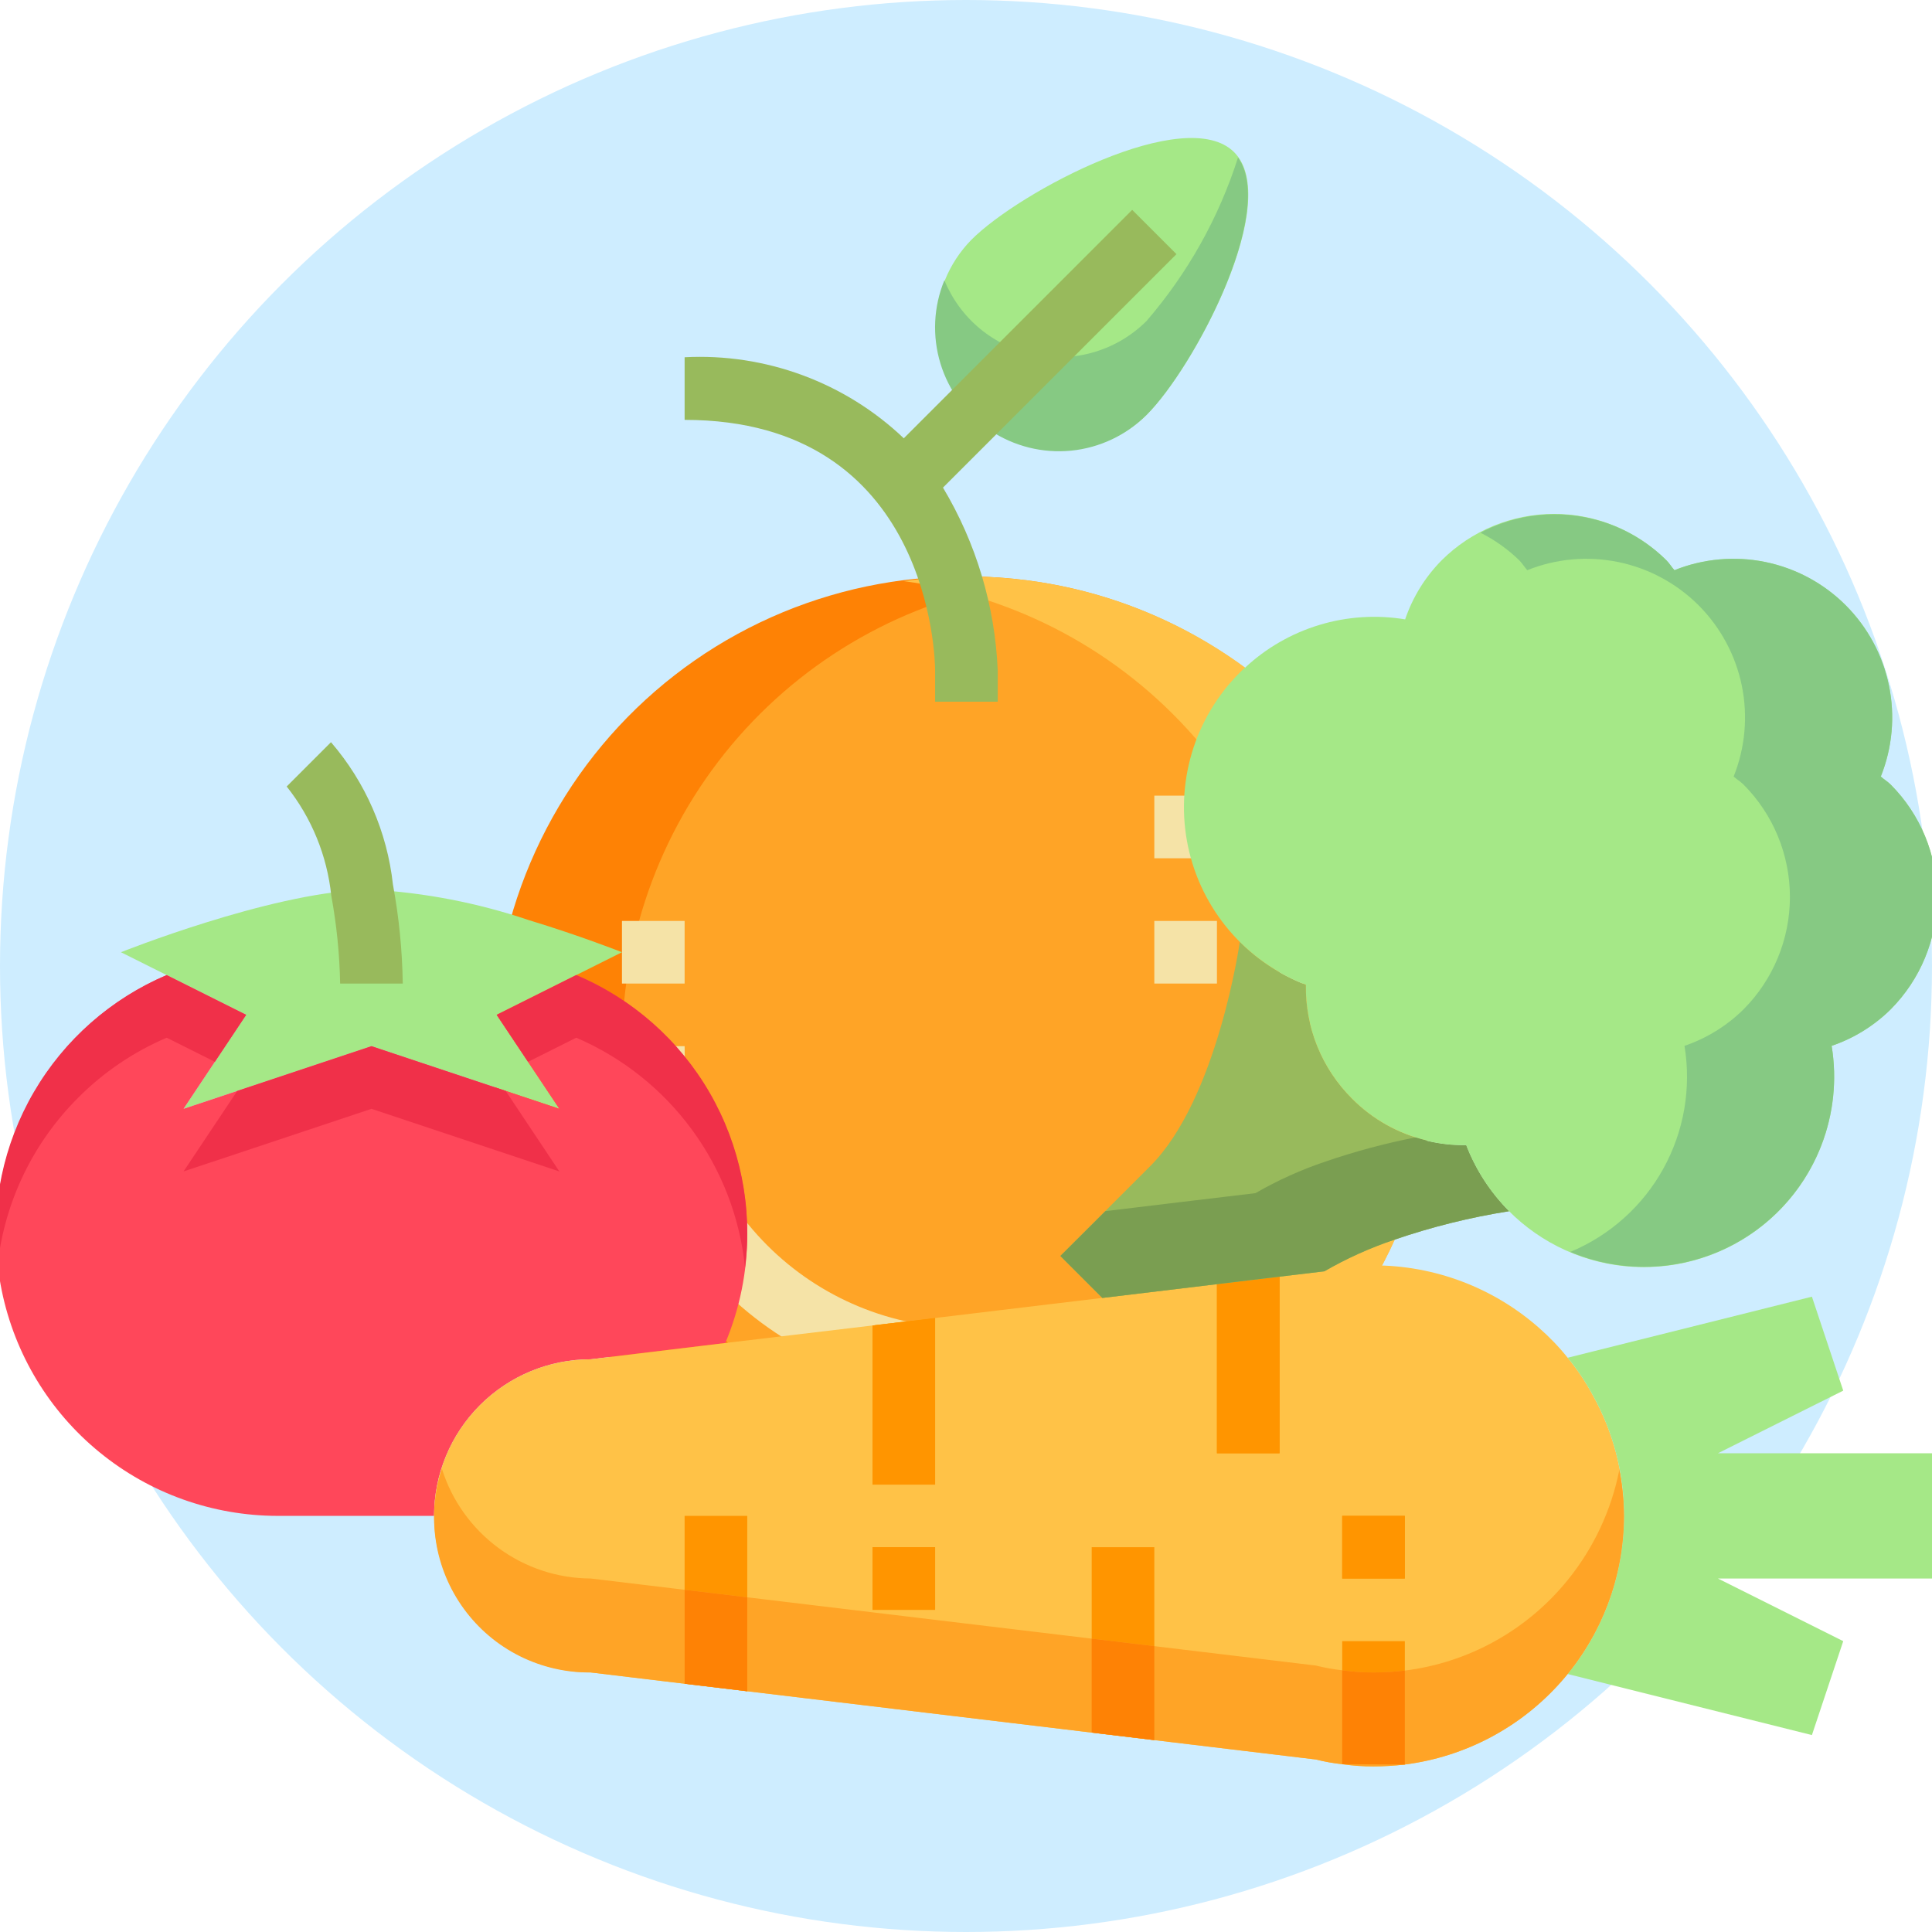 <?xml version="1.0" encoding="UTF-8"?> <svg xmlns="http://www.w3.org/2000/svg" width="70" height="70" viewBox="0 0 70 70" fill="none"> <g clip-path="url(#clip0_23_713)"> <circle cx="35" cy="35" r="35" fill="#CEEDFF"></circle> <path d="M35.016 54.923C44.415 54.923 52.034 47.304 52.034 37.905C52.034 28.506 44.415 20.886 35.016 20.886C25.617 20.886 17.997 28.506 17.997 37.905C17.997 47.304 25.617 54.923 35.016 54.923Z" fill="#FFA426"></path> <path d="M22.535 37.905C22.538 33.786 24.034 29.809 26.746 26.71C29.459 23.612 33.203 21.602 37.285 21.055C34.871 20.711 32.412 20.89 30.074 21.579C27.735 22.268 25.572 23.451 23.731 25.049C21.89 26.646 20.413 28.621 19.401 30.839C18.389 33.056 17.865 35.466 17.865 37.904C17.865 40.341 18.389 42.751 19.401 44.968C20.413 47.186 21.89 49.161 23.731 50.758C25.572 52.356 27.735 53.539 30.074 54.228C32.412 54.917 34.871 55.096 37.285 54.752C33.203 54.205 29.459 52.196 26.747 49.097C24.035 45.999 22.538 42.022 22.535 37.905V37.905Z" fill="#FE8205"></path> <path d="M35.016 20.886C34.256 20.892 33.498 20.948 32.746 21.055C36.827 21.602 40.57 23.612 43.281 26.711C45.992 29.809 47.486 33.787 47.486 37.904C47.486 42.021 45.992 45.998 43.281 49.096C40.57 52.195 36.827 54.205 32.746 54.752C35.057 55.066 37.407 54.903 39.652 54.27C41.896 53.638 43.987 52.552 45.794 51.078C47.601 49.604 49.085 47.774 50.155 45.702C51.225 43.63 51.858 41.361 52.013 39.034C52.169 36.707 51.845 34.374 51.061 32.178C50.277 29.982 49.05 27.97 47.456 26.268C45.862 24.566 43.935 23.21 41.795 22.285C39.655 21.359 37.347 20.883 35.016 20.886V20.886Z" fill="#FFC247"></path> <path d="M41.542 15.033C43.298 13.284 46.468 7.271 44.715 5.514C42.962 3.756 36.944 6.931 35.196 8.687C34.367 9.531 33.904 10.669 33.91 11.852C33.915 13.035 34.387 14.168 35.224 15.005C36.06 15.842 37.194 16.314 38.377 16.319C39.56 16.325 40.698 15.862 41.542 15.033V15.033Z" fill="#A5E887"></path> <path d="M41.542 11.629C41.019 12.152 40.374 12.537 39.667 12.75C38.959 12.964 38.209 12.999 37.484 12.853C36.76 12.707 36.082 12.384 35.512 11.914C34.942 11.443 34.497 10.838 34.217 10.154C33.822 11.114 33.772 12.18 34.075 13.173C34.378 14.165 35.015 15.022 35.879 15.597C36.742 16.172 37.779 16.43 38.811 16.328C39.844 16.225 40.809 15.767 41.542 15.033C43.238 13.338 46.251 7.658 44.856 5.708C44.162 7.885 43.034 9.899 41.542 11.629V11.629Z" fill="#86C983"></path> <path d="M42.625 9.208L41.021 7.604L32.746 15.88C31.692 14.877 30.443 14.099 29.078 13.595C27.712 13.09 26.258 12.868 24.805 12.944V15.213C33.735 15.213 33.881 23.922 33.881 24.29V25.424H36.15V24.29C36.05 21.951 35.368 19.675 34.166 17.667L42.625 9.208Z" fill="#98BA5C"></path> <path d="M35.016 50.385C31.707 50.381 28.535 49.065 26.195 46.725C23.855 44.386 22.539 41.213 22.535 37.905H24.805C24.808 40.612 25.885 43.207 27.799 45.121C29.713 47.036 32.309 48.112 35.016 48.116V50.385Z" fill="#F5E3A7"></path> <path d="M22.535 33.367H24.805V35.636H22.535V33.367Z" fill="#F5E3A7"></path> <path d="M41.823 28.828H44.092V31.097H41.823V28.828Z" fill="#F5E3A7"></path> <path d="M46.361 33.367H48.631V35.636H46.361V33.367Z" fill="#F5E3A7"></path> <path d="M41.823 33.367H44.092V35.636H41.823V33.367Z" fill="#F5E3A7"></path> <path d="M13.459 32.232C15.394 32.343 17.306 32.713 19.143 33.332C21.049 33.911 22.535 34.501 22.535 34.501L20.879 35.329L17.997 36.77L20.266 40.174L13.459 37.905L6.651 40.174L8.921 36.77L6.039 35.329L4.382 34.501C4.382 34.501 9.692 32.379 13.118 32.243C13.232 32.232 13.345 32.232 13.459 32.232V32.232Z" fill="#A5E887"></path> <path d="M27.074 44.712C27.075 46.068 26.805 47.41 26.279 48.66L21.401 49.25C19.896 49.25 18.453 49.848 17.39 50.912C16.326 51.976 15.728 53.419 15.728 54.923H10.055C7.705 54.92 5.428 54.107 3.608 52.62C1.787 51.134 0.536 49.065 0.064 46.763C-0.408 44.46 -0.071 42.066 1.017 39.983C2.106 37.9 3.879 36.256 6.039 35.329L8.92 36.77L6.651 40.174L13.459 37.905L20.266 40.174L17.997 36.77L20.879 35.329C22.717 36.114 24.284 37.422 25.386 39.09C26.487 40.758 27.074 42.713 27.074 44.712Z" fill="#FF475A"></path> <path d="M20.879 37.598C22.548 38.315 23.995 39.465 25.07 40.93C26.145 42.394 26.81 44.119 26.994 45.926C27.271 43.734 26.823 41.513 25.718 39.599C24.614 37.686 22.915 36.186 20.879 35.329L17.997 36.77L19.132 38.472L20.879 37.598Z" fill="#F03049"></path> <path d="M6.651 42.443L13.459 40.174L20.266 42.443L18.322 39.526L13.459 37.905L8.596 39.526L6.651 42.443Z" fill="#F03049"></path> <path d="M2.839 39.765C3.757 38.845 4.843 38.109 6.039 37.598L7.786 38.472L8.92 36.77L6.039 35.329C4.018 36.185 2.33 37.673 1.225 39.569C0.121 41.464 -0.341 43.667 -0.089 45.847C0.165 43.545 1.198 41.399 2.839 39.765V39.765Z" fill="#F03049"></path> <path d="M58.842 54.923C58.839 57.133 58.031 59.267 56.569 60.925C55.107 62.583 53.092 63.652 50.9 63.932C50.523 63.977 50.144 64 49.765 64C49.386 64.002 49.006 63.975 48.63 63.92C48.309 63.886 47.991 63.829 47.678 63.75L41.823 63.047L39.554 62.775L27.074 61.277L21.401 60.596C19.896 60.596 18.453 59.998 17.389 58.935C16.326 57.871 15.728 56.428 15.728 54.923C15.728 53.419 16.326 51.976 17.389 50.912C18.453 49.848 19.896 49.25 21.401 49.25L26.279 48.66L31.612 48.025L33.881 47.753L44.092 46.527L49.765 45.847C51.975 45.846 54.11 46.653 55.767 48.116C56.142 48.444 56.488 48.804 56.8 49.194C57.146 49.613 57.45 50.065 57.707 50.544C58.455 51.882 58.846 53.39 58.842 54.923V54.923Z" fill="#FFC247"></path> <path d="M70.188 52.654V57.193H62.245L66.784 59.462L65.649 62.865L56.8 60.653C58.121 59.036 58.842 57.012 58.842 54.923C58.846 53.39 58.455 51.882 57.707 50.544C57.45 50.065 57.146 49.613 56.8 49.194L57.707 48.967L65.649 46.981L66.784 50.385L62.245 52.654H70.188Z" fill="#A5E887"></path> <path d="M24.805 61.005V54.923H27.074V61.277L24.805 61.005Z" fill="#FF9500"></path> <path d="M33.881 47.753V53.789H31.612V48.025L33.881 47.753Z" fill="#FF9500"></path> <path d="M41.823 56.058V63.047L39.554 62.775V56.058H41.823Z" fill="#FF9500"></path> <path d="M46.361 46.255V52.654H44.092V46.527L46.361 46.255Z" fill="#FF9500"></path> <path d="M48.631 63.92V59.462H50.9V63.932L48.631 63.92Z" fill="#FF9500"></path> <path d="M31.612 56.058H33.881V58.327H31.612V56.058Z" fill="#FF9500"></path> <path d="M48.631 54.923H50.9V57.193H48.631V54.923Z" fill="#FF9500"></path> <path d="M12.324 35.636C12.304 34.567 12.196 33.503 12.003 32.452C11.852 31.006 11.292 29.634 10.387 28.496L11.992 26.891C13.245 28.344 14.027 30.142 14.237 32.049C14.456 33.233 14.575 34.432 14.593 35.636H12.324Z" fill="#98BA5C"></path> <path d="M58.842 54.923C58.839 57.133 58.031 59.267 56.569 60.925C55.107 62.583 53.092 63.652 50.9 63.932C50.523 63.977 50.144 64 49.765 64C49.386 64.002 49.006 63.975 48.631 63.92C48.309 63.886 47.991 63.829 47.678 63.75L41.823 63.047L39.554 62.775L27.074 61.277L21.401 60.596C20.508 60.606 19.625 60.402 18.826 60.002C18.027 59.602 17.336 59.017 16.809 58.295C16.282 57.574 15.934 56.737 15.796 55.855C15.657 54.972 15.731 54.07 16.012 53.221C16.374 54.369 17.091 55.371 18.059 56.085C19.028 56.799 20.198 57.187 21.401 57.192L27.074 57.873L39.554 59.371L41.823 59.643L47.678 60.346C47.991 60.425 48.309 60.482 48.631 60.517C49.006 60.572 49.386 60.598 49.765 60.596C50.144 60.596 50.523 60.574 50.9 60.528C53.217 60.24 55.331 59.064 56.8 57.249C57.74 56.09 58.383 54.719 58.672 53.255C58.78 53.805 58.837 54.363 58.842 54.923V54.923Z" fill="#FFA426"></path> <path d="M27.074 57.873V61.277L24.805 61.005V57.601L27.074 57.873Z" fill="#FE8205"></path> <path d="M33.881 47.753V53.789H31.612V48.025L33.881 47.753Z" fill="#FF9500"></path> <path d="M41.823 59.643V63.047L39.554 62.774V59.371L41.823 59.643Z" fill="#FE8205"></path> <path d="M46.361 46.255V52.654H44.092V46.527L46.361 46.255Z" fill="#FF9500"></path> <path d="M50.9 60.528V63.932L48.631 63.92V60.517C49.006 60.572 49.386 60.598 49.765 60.596C50.144 60.596 50.523 60.574 50.9 60.528Z" fill="#FE8205"></path> <path d="M31.612 56.058H33.881V58.327H31.612V56.058Z" fill="#FF9500"></path> <path d="M48.631 54.923H50.9V57.193H48.631V54.923Z" fill="#FF9500"></path> <path d="M54.678 43.884C53.266 44.107 51.877 44.452 50.525 44.916C49.642 45.212 48.79 45.596 47.984 46.062L45.227 46.391L39.94 47.027L38.419 45.506L41.676 42.25C44.115 39.811 44.92 34.127 44.92 34.127C45.602 34.806 46.417 35.335 47.315 35.681C47.301 36.447 47.443 37.208 47.732 37.918C48.02 38.627 48.45 39.271 48.994 39.811C49.734 40.557 50.67 41.08 51.694 41.32V41.331C52.161 41.446 52.642 41.499 53.123 41.49C53.469 42.387 53.999 43.203 54.678 43.884V43.884Z" fill="#98BA5C"></path> <path d="M53.123 41.49C52.642 41.499 52.161 41.446 51.694 41.331V41.32C51.563 41.29 51.436 41.242 51.308 41.206C50.196 41.423 49.101 41.716 48.029 42.084C47.146 42.38 46.294 42.764 45.488 43.23L42.731 43.559L40.049 43.882C38.863 45.062 38.419 45.506 38.419 45.506L39.94 47.027L45.227 46.391L47.984 46.062C48.79 45.596 49.642 45.212 50.525 44.916C51.877 44.452 53.266 44.107 54.678 43.884C53.999 43.203 53.469 42.387 53.123 41.49V41.49Z" fill="#7A9E51"></path> <path d="M68.508 28.431C69.582 29.512 70.185 30.974 70.185 32.498C70.185 34.022 69.582 35.484 68.508 36.566C67.903 37.165 67.17 37.619 66.364 37.893C66.641 39.578 66.284 41.306 65.361 42.742C64.438 44.179 63.015 45.222 61.367 45.669C59.72 46.117 57.965 45.937 56.442 45.165C54.919 44.393 53.736 43.084 53.123 41.49C52.642 41.499 52.161 41.446 51.694 41.331V41.32C50.67 41.08 49.734 40.557 48.994 39.811C48.45 39.271 48.02 38.627 47.732 37.917C47.443 37.208 47.301 36.447 47.315 35.681C46.242 35.268 45.29 34.594 44.544 33.72C43.799 32.846 43.284 31.799 43.046 30.675C42.808 29.551 42.855 28.385 43.182 27.284C43.51 26.183 44.107 25.181 44.92 24.369C44.977 24.312 45.034 24.256 45.102 24.199C45.871 23.48 46.795 22.948 47.802 22.643C48.809 22.338 49.873 22.269 50.911 22.441C51.185 21.634 51.639 20.901 52.239 20.296C53.32 19.222 54.782 18.62 56.306 18.62C57.83 18.62 59.292 19.222 60.373 20.296C60.487 20.41 60.566 20.546 60.668 20.659C61.714 20.24 62.859 20.137 63.962 20.363C65.065 20.589 66.078 21.134 66.874 21.93C67.67 22.727 68.215 23.739 68.441 24.842C68.667 25.945 68.564 27.091 68.145 28.136C68.259 28.238 68.395 28.317 68.508 28.431V28.431Z" fill="#A5E887"></path> <path d="M68.508 28.431C68.395 28.317 68.259 28.238 68.145 28.136C68.564 27.091 68.667 25.945 68.441 24.842C68.215 23.739 67.67 22.727 66.874 21.93C66.078 21.134 65.065 20.589 63.962 20.363C62.859 20.137 61.714 20.24 60.668 20.659C60.566 20.546 60.487 20.41 60.373 20.296C59.503 19.436 58.38 18.875 57.169 18.697C55.959 18.517 54.722 18.729 53.64 19.301C54.154 19.56 54.627 19.895 55.041 20.296C55.154 20.41 55.234 20.546 55.336 20.659C56.381 20.24 57.526 20.137 58.63 20.363C59.733 20.589 60.745 21.134 61.542 21.93C62.338 22.727 62.883 23.739 63.109 24.842C63.335 25.945 63.232 27.091 62.813 28.136C62.926 28.238 63.062 28.317 63.176 28.431C64.25 29.512 64.852 30.974 64.852 32.498C64.852 34.022 64.25 35.484 63.176 36.566C62.571 37.165 61.838 37.619 61.032 37.893C61.285 39.422 61.014 40.992 60.263 42.347C59.512 43.703 58.324 44.764 56.894 45.36C58.029 45.838 59.271 46.002 60.491 45.837C61.711 45.672 62.864 45.182 63.831 44.42C64.798 43.658 65.543 42.65 65.989 41.502C66.434 40.355 66.564 39.108 66.364 37.893C67.17 37.619 67.903 37.165 68.508 36.566C69.582 35.484 70.185 34.022 70.185 32.498C70.185 30.974 69.582 29.512 68.508 28.431V28.431Z" fill="#86C983"></path> </g> <defs> <clipPath id="clip0_23_713"> <rect width="70" height="70" fill="white"></rect> </clipPath> </defs> </svg> 